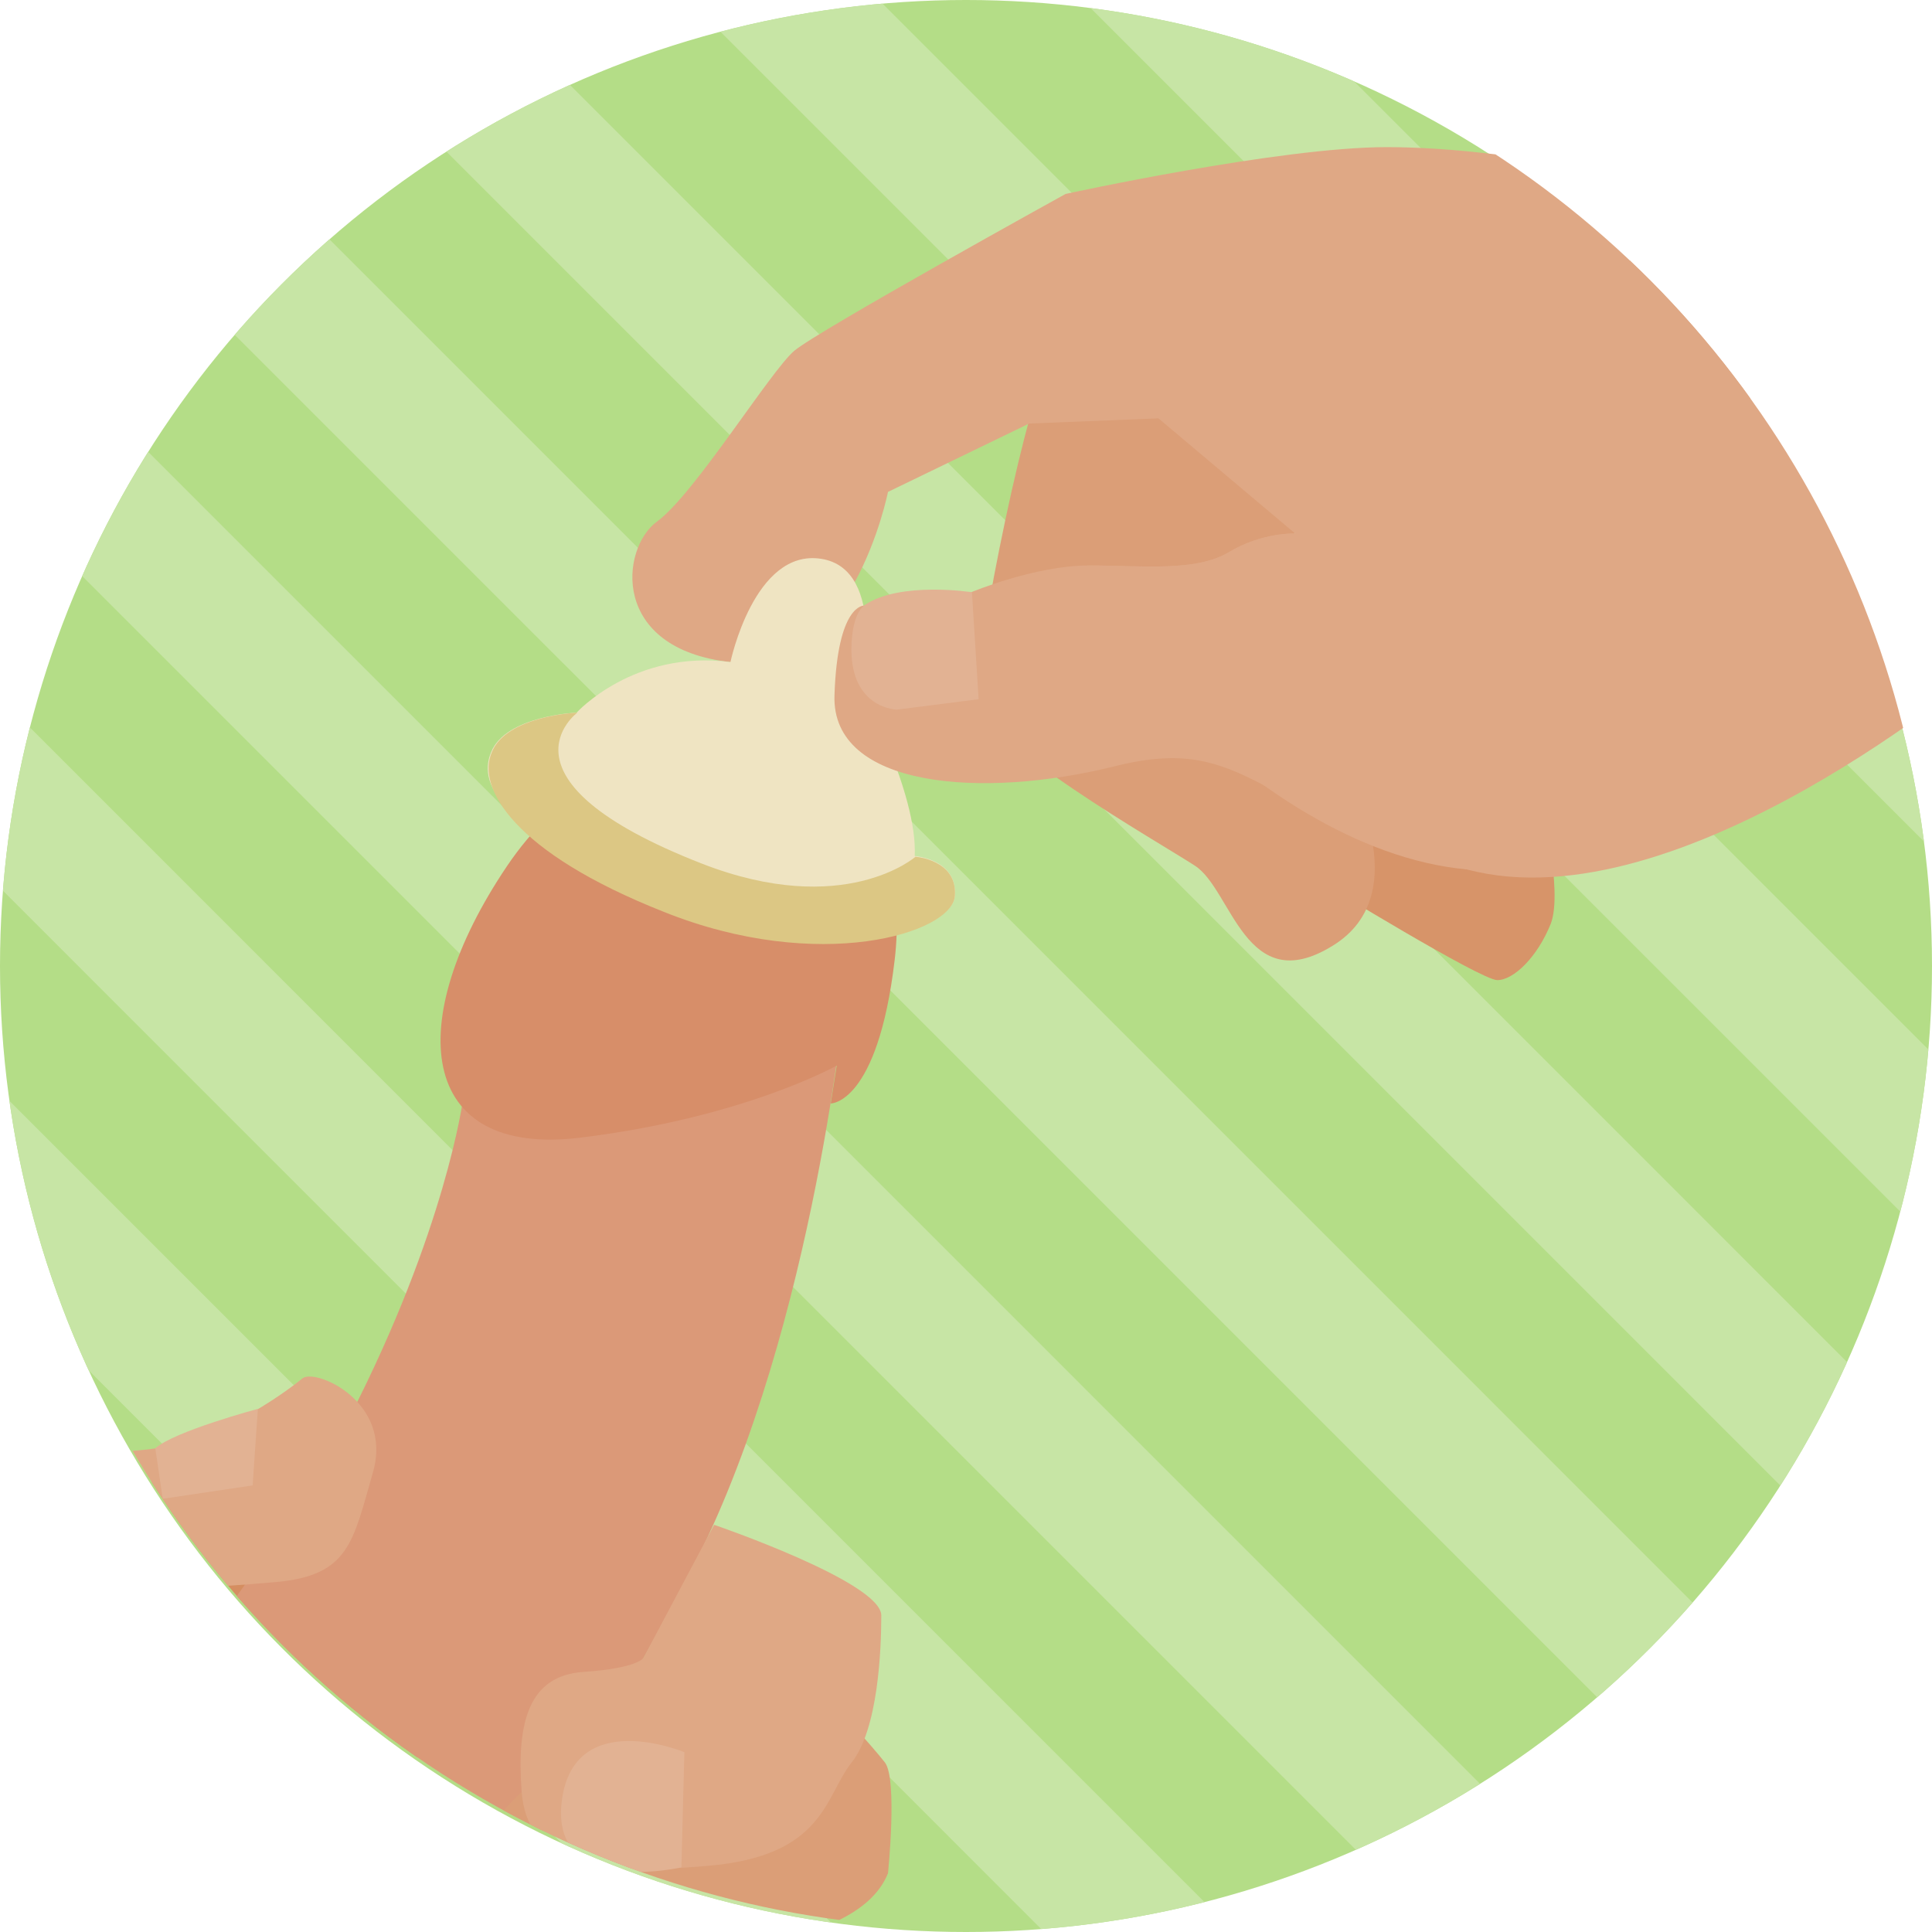 <svg version="1.1" xmlns="http://www.w3.org/2000/svg" xmlns:xlink="http://www.w3.org/1999/xlink" x="0px" y="0px" width="260px" height="260px" viewBox="0 0 260 260" xml:space="preserve"><style type="text/css">.st0{clip-path:url(#SVGID_2_);} .st1{fill:#C7E5A5;} .st2{clip-path:url(#SVGID_4_);} .st3{fill:#D58E61;} .st4{fill:#D79469;} .st5{fill:#DB9E77;} .st6{fill:#DFA885;} .st7{fill:#DB9978;} .st8{fill:#D78E69;} .st9{fill:#EFE4C2;} .st10{fill:#DCC784;} .st11{fill:#E2B293;}</style><g id="Fondo_x5F_Si"><defs><circle id="SVGID_1_" cx="130" cy="130" r="130"/></defs><use xlink:href="#SVGID_1_" overflow="visible" fill="#B4DD87"/><clipPath id="SVGID_2_"><use xlink:href="#SVGID_1_" overflow="visible"/></clipPath><g class="st0"><path transform="rotate(45.001 209.408 51)" class="st1" d="M66.1 41.9h286.5V60H66.1z"/><path transform="rotate(45.001 50.38 210.031)" class="st1" d="M-92.9 201h286.5v18.1H-92.9z"/><path transform="rotate(45.001 76.885 183.526)" class="st1" d="M-66.4 174.5h286.5v18.1H-66.4z"/><path transform="rotate(45.001 103.39 157.02)" class="st1" d="M-39.9 148h286.5v18.1H-39.9z"/><path transform="rotate(45.001 129.894 130.515)" class="st1" d="M-13.4 121.5h286.5v18.1H-13.4z"/><path transform="rotate(45.001 156.399 104.01)" class="st1" d="M13.1 94.9h286.5V113H13.1z"/><path transform="rotate(45.001 182.904 77.505)" class="st1" d="M39.6 68.4h286.5v18.1H39.6z"/></g></g><g id="Si_x5F_02"><defs><circle id="SVGID_3_" cx="130" cy="129.5" r="130"/></defs><clipPath id="SVGID_4_"><use xlink:href="#SVGID_3_" overflow="visible"/></clipPath><g class="st2"><path class="st3" d="M4.3 194.9l53.8 15-3 41.3-52.6.4z"/><path class="st4" d="M207.3 107.6s3.1 12.2 1.4 16.7c-1.8 4.5-5 7.6-7.2 7.6s-23.4-13-23.4-13l-3.6-23 32.8 11.7z"/><path class="st5" d="M181.1 103.5s9.9 16.7-1.8 23.8c-11.7 7.2-13.5-7.6-18.5-10.8-4.9-3.2-28.8-16.7-29.3-22.5-.4-5.8 7.2-43.2 9.9-45 2.7-1.8 27.9 0 27.9 0l11.8 54.5z"/><path class="st6" d="M174.3 71.8l-18.4-15.5-17.4.7-19 9.2S114.6 91 98.3 89.1c-16.2-1.8-14.8-15.3-9.9-18.9 5-3.6 15.3-20.3 18.5-23s36.5-21.1 36.5-21.1 28.8-6.3 43.2-6.3c14.4 0 33.8 3.6 48.1 8.1l2.6 79.1s-13 12.5-39.9 10c-29.7-2.7-58.1-40.9-50.9-40.9s14.4.9 18.9-1.8c4.5-2.7 8.9-2.5 8.9-2.5z"/><path class="st7" d="M2.5 251.6S34 216.1 47 190.8 62.3 148 62.3 148l51.3-13s-4.5 46.8-21.6 78.3-22 37.8-22 37.8l-67.5.5z"/><path class="st8" d="M105.1 99s-22.9-3.2-36.9 17.6-12.1 39.2 9.9 36.5c22.1-2.7 34.5-9.7 34.5-9.7l-.8 5.1s6.3.1 8.6-19.3-9.9-30-15.3-30.2z"/><path class="st9" d="M98.3 89.1s3.2-15.3 12.2-13.9 5.4 17.5 5.4 17.5 7.6 14 7.2 22.5c0 0 5.8.4 5.4 5.4-.4 5-19.8 10.8-40.1.9S64.1 106 66.1 101.2c2-4.9 11.5-5.3 11.5-5.3s7.7-8.5 20.7-6.8z"/><path class="st10" d="M128.5 120.6c-.4 5-18.3 10.5-39.2 2.1-20.2-8-25.2-16.7-23.1-21.5 2-4.9 11.5-5.3 11.5-5.3s-12.2 9 16.7 20.3c19.2 7.5 28.8-.9 28.8-.9s5.7.4 5.3 5.3z"/><path class="st6" d="M267.3 89.5s-41.1 35.2-69.9 27.5-29.3-18.4-47.3-13.9-38.2 2.9-37.8-9.5 4-12.1 4-12.1l14.4-1.8s8.6-3.6 15.8-3.6 14.4.9 18.9-1.8c4.5-2.7 8.9-2.5 8.9-2.5s54.6-55.2 73.5-43.3c8.3 5.3 19.5 61 19.5 61z"/><path class="st11" d="M130.8 79.7l.9 14.4-11 1.4s-5.7-.1-6.1-7.3c-.1-1.8.1-5.6 1.8-6.8 4.8-3.2 14.4-1.7 14.4-1.7z"/><path class="st6" d="M4.3 194.9s10.8 1.4 18.9-.4 15.8-7.6 17.5-9 12.2 3.1 9.5 12.6c-2.7 9.4-3.2 13.9-13 14.8-9.9.9-16.2.9-16.2.9s-5 19.3-17.1 19.3l.4-38.2z"/><path class="st11" d="M20.9 194.9l1 6.8 12.1-1.8.7-10.3s-11.2 3-13.8 5.3z"/><path class="st5" d="M119.5 252.1s1.3-12.6-.4-14.9c-1.8-2.3-6.3-7.2-6.3-7.2H88.4s-23 9.4-24.3 21.2C62.8 263 69.1 263 79 263c9.9-.1 36 .3 40.5-10.9z"/><path class="st6" d="M96.1 205.2s22.5 7.7 22.5 12.2-.4 15.3-4 19.8-3.6 12.6-19.4 13.9c-15.8 1.4-24.3-.6-25-10-.7-9.4 1-15.6 8.3-16.1 7.4-.5 8.1-1.9 8.1-1.9l9.5-17.9z"/><path class="st11" d="M92.1 235.8l-.4 15.5s-17.7 4.1-16.1-8.9c1.6-12.8 16.5-6.6 16.5-6.6z"/></g></g></svg>